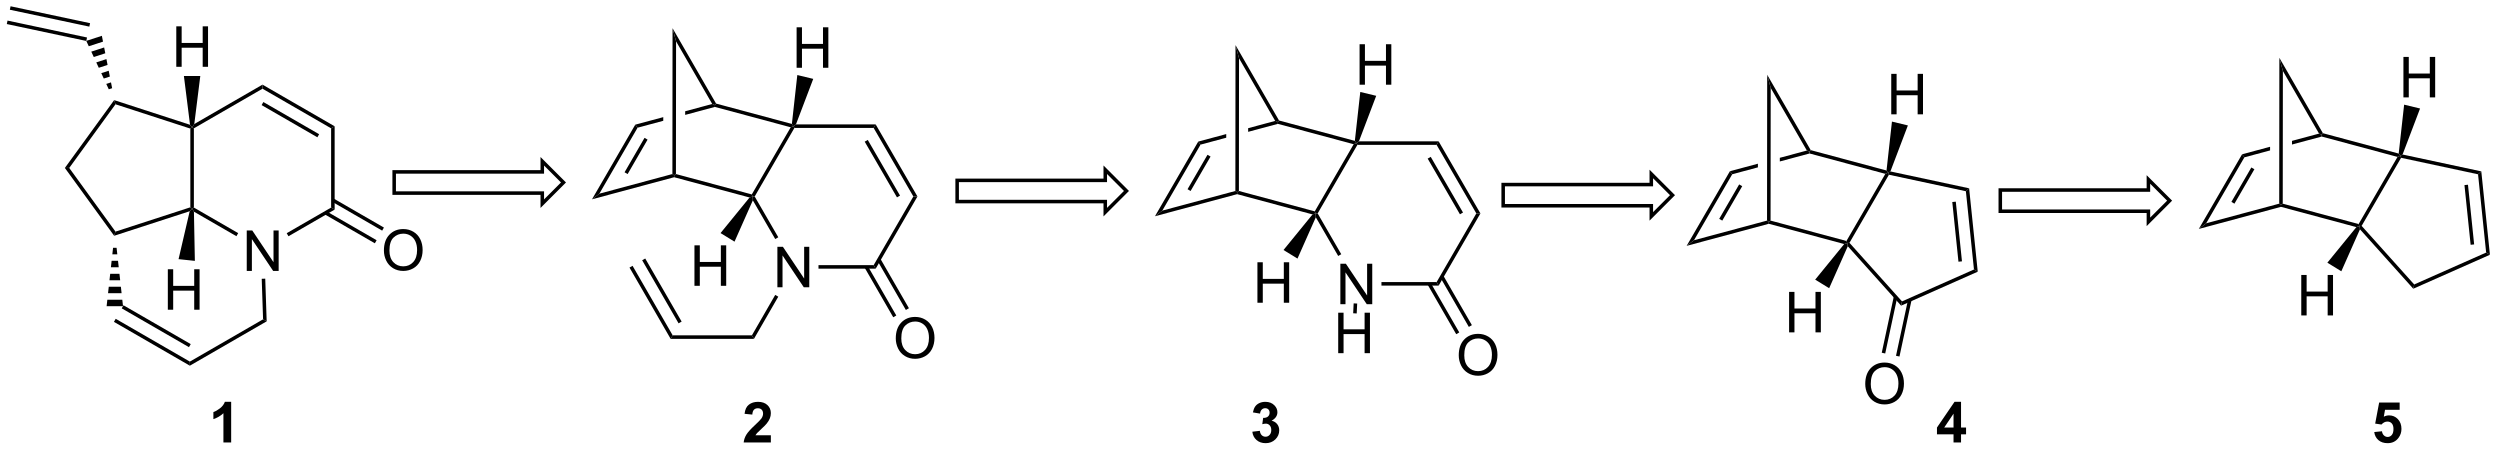 <?xml version="1.0" encoding="UTF-8"?>
<!DOCTYPE svg PUBLIC '-//W3C//DTD SVG 1.0//EN'
          'http://www.w3.org/TR/2001/REC-SVG-20010904/DTD/svg10.dtd'>
<svg stroke-dasharray="none" shape-rendering="auto" xmlns="http://www.w3.org/2000/svg" font-family="'Dialog'" text-rendering="auto" width="485" fill-opacity="1" color-interpolation="auto" color-rendering="auto" preserveAspectRatio="xMidYMid meet" font-size="12px" viewBox="0 0 485 88" fill="black" xmlns:xlink="http://www.w3.org/1999/xlink" stroke="black" image-rendering="auto" stroke-miterlimit="10" stroke-linecap="square" stroke-linejoin="miter" font-style="normal" stroke-width="1" height="88" stroke-dashoffset="0" font-weight="normal" stroke-opacity="1"
><!--Generated by the Batik Graphics2D SVG Generator--><defs id="genericDefs"
  /><g
  ><defs id="defs1"
    ><clipPath clipPathUnits="userSpaceOnUse" id="clipPath1"
      ><path d="M0.646 0.646 L364.062 0.646 L364.062 66.235 L0.646 66.235 L0.646 0.646 Z"
      /></clipPath
      ><clipPath clipPathUnits="userSpaceOnUse" id="clipPath2"
      ><path d="M28.861 246.988 L28.861 310.753 L382.173 310.753 L382.173 246.988 Z"
      /></clipPath
    ></defs
    ><g transform="scale(1.333,1.333) translate(-0.646,-0.646) matrix(1.029,0,0,1.029,-29.041,-253.406)"
    ><path d="M63.749 285.211 L63.749 279.485 L64.528 279.485 L67.535 283.979 L67.535 279.485 L68.262 279.485 L68.262 285.211 L67.483 285.211 L64.475 280.711 L64.475 285.211 L63.749 285.211 Z" stroke="none" clip-path="url(#clipPath2)"
    /></g
    ><g transform="matrix(1.371,0,0,1.371,-39.582,-338.735)"
    ><path d="M55.805 265.268 L56.055 265.086 L56.305 265.231 L56.305 276.442 L56.055 276.586 L55.805 276.405 Z" stroke="none" clip-path="url(#clipPath2)"
    /></g
    ><g transform="matrix(1.371,0,0,1.371,-39.582,-338.735)"
    ><path d="M56.312 277.023 L56.055 276.586 L56.305 276.442 L62.574 280.061 L62.324 280.494 Z" stroke="none" clip-path="url(#clipPath2)"
    /></g
    ><g transform="matrix(1.371,0,0,1.371,-39.582,-338.735)"
    ><path d="M69.69 280.503 L69.44 280.07 L75.724 276.442 L76.224 276.731 Z" stroke="none" clip-path="url(#clipPath2)"
    /></g
    ><g transform="matrix(1.371,0,0,1.371,-39.582,-338.735)"
    ><path d="M76.224 276.731 L75.724 276.442 L75.724 265.231 L76.224 264.942 Z" stroke="none" clip-path="url(#clipPath2)"
    /></g
    ><g transform="matrix(1.371,0,0,1.371,-39.582,-338.735)"
    ><path d="M76.224 264.942 L75.724 265.231 L66.015 259.625 L66.015 259.048 ZM74.029 266.065 L66.14 261.51 L65.89 261.943 L73.779 266.498 Z" stroke="none" clip-path="url(#clipPath2)"
    /></g
    ><g transform="matrix(1.371,0,0,1.371,-39.582,-338.735)"
    ><path d="M66.015 259.048 L66.015 259.625 L56.305 265.231 L56.055 265.086 L56.364 264.62 Z" stroke="none" clip-path="url(#clipPath2)"
    /></g
    ><g transform="matrix(1.371,0,0,1.371,-39.582,-338.735)"
    ><path d="M55.76 264.728 L56.055 265.086 L55.805 265.268 L45.214 261.827 L45.023 261.239 Z" stroke="none" clip-path="url(#clipPath2)"
    /></g
    ><g transform="matrix(1.371,0,0,1.371,-39.582,-338.735)"
    ><path d="M45.023 261.239 L45.214 261.827 L38.668 270.836 L38.05 270.836 Z" stroke="none" clip-path="url(#clipPath2)"
    /></g
    ><g transform="matrix(1.371,0,0,1.371,-39.582,-338.735)"
    ><path d="M38.05 270.836 L38.668 270.836 L45.214 279.846 L45.023 280.434 Z" stroke="none" clip-path="url(#clipPath2)"
    /></g
    ><g transform="matrix(1.371,0,0,1.371,-39.582,-338.735)"
    ><path d="M45.023 280.434 L45.214 279.846 L55.805 276.405 L56.055 276.586 L55.714 276.96 Z" stroke="none" clip-path="url(#clipPath2)"
    /></g
    ><g transform="matrix(1.371,0,0,1.371,-39.582,-338.735)"
    ><path d="M45.368 282.14 L45.469 283.058 L44.767 283.058 L44.868 282.14 ZM45.57 283.975 L45.671 284.893 L44.565 284.893 L44.666 283.975 ZM45.773 285.811 L45.874 286.728 L44.363 286.728 L44.464 285.811 ZM45.975 287.646 L46.076 288.564 L44.16 288.564 L44.261 287.646 ZM46.177 289.481 L46.278 290.399 L43.958 290.399 L44.059 289.481 Z" stroke="none" clip-path="url(#clipPath2)"
    /></g
    ><g transform="matrix(1.371,0,0,1.371,-39.582,-338.735)"
    ><path d="M44.993 292.615 L45.243 292.183 L55.735 298.24 L55.735 298.817 ZM46.096 290.704 L55.61 296.197 L55.86 295.764 L46.346 290.272 Z" stroke="none" clip-path="url(#clipPath2)"
    /></g
    ><g transform="matrix(1.371,0,0,1.371,-39.582,-338.735)"
    ><path d="M55.735 298.817 L55.735 298.24 L66.097 292.257 L66.606 292.541 Z" stroke="none" clip-path="url(#clipPath2)"
    /></g
    ><g transform="matrix(1.371,0,0,1.371,-39.582,-338.735)"
    ><path d="M66.606 292.541 L66.097 292.257 L65.904 286.52 L66.404 286.503 Z" stroke="none" clip-path="url(#clipPath2)"
    /></g
    ><g transform="matrix(1.371,0,0,1.371,-39.582,-338.735)"
    ><path d="M83.196 282.522 Q83.196 281.095 83.962 280.291 Q84.728 279.483 85.938 279.483 Q86.73 279.483 87.365 279.863 Q88.004 280.241 88.337 280.918 Q88.673 281.595 88.673 282.454 Q88.673 283.327 88.321 284.014 Q87.97 284.702 87.324 285.056 Q86.681 285.41 85.933 285.41 Q85.126 285.41 84.488 285.02 Q83.853 284.626 83.524 283.952 Q83.196 283.275 83.196 282.522 ZM83.978 282.533 Q83.978 283.569 84.532 284.166 Q85.089 284.759 85.931 284.759 Q86.785 284.759 87.337 284.158 Q87.891 283.556 87.891 282.452 Q87.891 281.751 87.654 281.231 Q87.418 280.71 86.962 280.423 Q86.509 280.134 85.941 280.134 Q85.136 280.134 84.556 280.689 Q83.978 281.241 83.978 282.533 Z" stroke="none" clip-path="url(#clipPath2)"
    /></g
    ><g transform="matrix(1.371,0,0,1.371,-39.582,-338.735)"
    ><path d="M74.814 277.4 L81.913 281.499 L82.163 281.066 L75.064 276.967 ZM75.849 275.608 L82.948 279.707 L83.198 279.274 L76.099 275.175 Z" stroke="none" clip-path="url(#clipPath2)"
    /></g
    ><g transform="matrix(1.371,0,0,1.371,-39.582,-338.735)"
    ><path d="M44.262 259.708 L43.909 258.946 L44.577 258.729 L44.738 259.553 ZM43.555 258.185 L43.201 257.424 L44.254 257.082 L44.415 257.906 ZM42.848 256.663 L42.494 255.901 L43.931 255.434 L44.092 256.258 ZM42.14 255.14 L41.787 254.379 L43.608 253.787 L43.77 254.611 ZM41.433 253.617 L41.079 252.856 L43.286 252.139 L43.447 252.963 Z" stroke="none" clip-path="url(#clipPath2)"
    /></g
    ><g transform="matrix(1.371,0,0,1.371,-39.582,-338.735)"
    ><path d="M41.616 250.351 L41.512 250.84 L30.264 248.449 L30.368 247.96 ZM41.186 252.376 L29.937 249.985 L29.833 250.474 L41.082 252.865 Z" stroke="none" clip-path="url(#clipPath2)"
    /></g
    ><g transform="matrix(1.371,0,0,1.371,-39.582,-338.735)"
    ><path d="M53.817 256.524 L53.817 250.798 L54.575 250.798 L54.575 253.149 L57.551 253.149 L57.551 250.798 L58.309 250.798 L58.309 256.524 L57.551 256.524 L57.551 253.824 L54.575 253.824 L54.575 256.524 L53.817 256.524 Z" stroke="none" clip-path="url(#clipPath2)"
    /></g
    ><g transform="matrix(1.371,0,0,1.371,-39.582,-338.735)"
    ><path d="M56.364 264.62 L56.055 265.086 L55.76 264.728 L54.893 257.825 L57.213 257.824 Z" stroke="none" clip-path="url(#clipPath2)"
    /></g
    ><g transform="matrix(1.371,0,0,1.371,-39.582,-338.735)"
    ><path d="M52.619 290.898 L52.619 285.172 L53.377 285.172 L53.377 287.523 L56.353 287.523 L56.353 285.172 L57.111 285.172 L57.111 290.898 L56.353 290.898 L56.353 288.198 L53.377 288.198 L53.377 290.898 L52.619 290.898 Z" stroke="none" clip-path="url(#clipPath2)"
    /></g
    ><g transform="matrix(1.371,0,0,1.371,-39.582,-338.735)"
    ><path d="M55.714 276.96 L56.055 276.586 L56.312 277.023 L56.444 283.985 L54.137 283.743 Z" stroke="none" clip-path="url(#clipPath2)"
    /></g
    ><g stroke-linecap="butt" stroke-width="0.5" transform="matrix(1.371,0,0,1.371,-39.582,-338.735)"
    ><path fill="none" d="M84.648 271.392 L84.648 274.392 L105.606 274.392 L105.606 275.892 L108.606 272.892 L105.606 269.892 L105.606 271.392 Z" clip-path="url(#clipPath2)"
    /></g
    ><g stroke-linecap="butt" stroke-width="0.5" transform="matrix(1.371,0,0,1.371,-39.582,-338.735)"
    ><path fill="none" d="M164.31 272.59 L164.31 275.59 L185.268 275.59 L185.268 277.09 L188.268 274.09 L185.268 271.09 L185.268 272.59 Z" clip-path="url(#clipPath2)"
    /></g
    ><g transform="matrix(1.371,0,0,1.371,-39.582,-338.735)"
    ><path d="M340.009 279.466 L341.049 278.668 L351.385 275.891 L351.635 276.082 L351.635 276.341 Z" stroke="none" clip-path="url(#clipPath2)"
    /></g
    ><g transform="matrix(1.371,0,0,1.371,-39.582,-338.735)"
    ><path d="M351.635 276.341 L351.635 276.082 L351.885 275.891 L362.621 278.776 L362.741 279.067 L362.306 279.209 Z" stroke="none" clip-path="url(#clipPath2)"
    /></g
    ><g transform="matrix(1.371,0,0,1.371,-39.582,-338.735)"
    ><path d="M363.048 279.035 L362.741 279.067 L362.621 278.776 L368.127 269.275 L368.507 269.118 L368.632 269.401 Z" stroke="none" clip-path="url(#clipPath2)"
    /></g
    ><g transform="matrix(1.371,0,0,1.371,-39.582,-338.735)"
    ><path d="M341.049 278.668 L340.009 279.466 L346.131 268.904 L346.46 269.333 ZM345.05 275.892 L347.874 271.021 L347.441 270.77 L344.618 275.641 Z" stroke="none" clip-path="url(#clipPath2)"
    /></g
    ><g transform="matrix(1.371,0,0,1.371,-39.582,-338.735)"
    ><path d="M357.022 265.977 L353.194 267.005 L353.194 267.005 L353.194 267.523 L357.401 266.392 L357.401 266.134 L357.022 265.977 ZM350.094 267.839 L346.131 268.904 L346.46 269.333 L350.093 268.357 L350.094 267.839 Z" stroke="none" clip-path="url(#clipPath2)"
    /></g
    ><g transform="matrix(1.371,0,0,1.371,-39.582,-338.735)"
    ><path d="M368.293 268.802 L368.507 269.118 L368.127 269.275 L357.401 266.392 L357.401 266.134 L357.566 265.919 Z" stroke="none" clip-path="url(#clipPath2)"
    /></g
    ><g transform="matrix(1.371,0,0,1.371,-39.582,-338.735)"
    ><path d="M357.566 265.919 L357.401 266.134 L357.022 265.977 L351.904 257.116 L351.406 255.254 Z" stroke="none" clip-path="url(#clipPath2)"
    /></g
    ><g transform="matrix(1.371,0,0,1.371,-39.582,-338.735)"
    ><path d="M351.885 275.891 L351.635 276.082 L351.385 275.891 L351.406 255.254 L351.904 257.116 Z" stroke="none" clip-path="url(#clipPath2)"
    /></g
    ><g transform="matrix(1.371,0,0,1.371,-39.582,-338.735)"
    ><path d="M362.811 279.519 L362.741 279.067 L363.048 279.035 L370.486 287.323 L370.356 287.927 Z" stroke="none" clip-path="url(#clipPath2)"
    /></g
    ><g transform="matrix(1.371,0,0,1.371,-39.582,-338.735)"
    ><path d="M370.356 287.927 L370.486 287.323 L380.666 282.811 L381.201 283.121 Z" stroke="none" clip-path="url(#clipPath2)"
    /></g
    ><g transform="matrix(1.371,0,0,1.371,-39.582,-338.735)"
    ><path d="M381.201 283.121 L380.666 282.811 L379.521 271.734 L379.981 271.322 ZM378.969 281.657 L378.095 273.211 L377.598 273.262 L378.471 281.709 Z" stroke="none" clip-path="url(#clipPath2)"
    /></g
    ><g transform="matrix(1.371,0,0,1.371,-39.582,-338.735)"
    ><path d="M379.981 271.322 L379.521 271.734 L368.632 269.401 L368.507 269.118 L368.842 268.934 Z" stroke="none" clip-path="url(#clipPath2)"
    /></g
    ><g transform="matrix(1.371,0,0,1.371,-39.582,-338.735)"
    ><path d="M368.962 260.853 L368.962 255.126 L369.719 255.126 L369.719 257.478 L372.696 257.478 L372.696 255.126 L373.454 255.126 L373.454 260.853 L372.696 260.853 L372.696 258.153 L369.719 258.153 L369.719 260.853 L368.962 260.853 Z" stroke="none" clip-path="url(#clipPath2)"
    /></g
    ><g transform="matrix(1.371,0,0,1.371,-39.582,-338.735)"
    ><path d="M368.842 268.934 L368.507 269.118 L368.293 268.802 L369.061 261.881 L371.316 262.425 Z" stroke="none" clip-path="url(#clipPath2)"
    /></g
    ><g transform="matrix(1.371,0,0,1.371,-39.582,-338.735)"
    ><path d="M354.507 291.706 L354.507 285.979 L355.265 285.979 L355.265 288.331 L358.241 288.331 L358.241 285.979 L358.999 285.979 L358.999 291.706 L358.241 291.706 L358.241 289.005 L355.265 289.005 L355.265 291.706 L354.507 291.706 Z" stroke="none" clip-path="url(#clipPath2)"
    /></g
    ><g transform="matrix(1.371,0,0,1.371,-39.582,-338.735)"
    ><path d="M362.306 279.209 L362.741 279.067 L362.811 279.519 L360.175 285.459 L358.198 284.244 Z" stroke="none" clip-path="url(#clipPath2)"
    /></g
    ><g transform="matrix(1.371,0,0,1.371,-39.582,-338.735)"
    ><path d="M267.535 281.861 L268.575 281.064 L278.911 278.286 L279.161 278.478 L279.161 278.737 Z" stroke="none" clip-path="url(#clipPath2)"
    /></g
    ><g transform="matrix(1.371,0,0,1.371,-39.582,-338.735)"
    ><path d="M279.161 278.737 L279.161 278.478 L279.411 278.287 L290.147 281.172 L290.267 281.463 L289.832 281.605 Z" stroke="none" clip-path="url(#clipPath2)"
    /></g
    ><g transform="matrix(1.371,0,0,1.371,-39.582,-338.735)"
    ><path d="M290.574 281.431 L290.267 281.463 L290.147 281.172 L295.653 271.671 L296.033 271.514 L296.158 271.797 Z" stroke="none" clip-path="url(#clipPath2)"
    /></g
    ><g transform="matrix(1.371,0,0,1.371,-39.582,-338.735)"
    ><path d="M268.575 281.064 L267.535 281.861 L273.657 271.3 L273.986 271.729 ZM272.577 278.288 L275.4 273.417 L274.967 273.166 L272.144 278.037 Z" stroke="none" clip-path="url(#clipPath2)"
    /></g
    ><g transform="matrix(1.371,0,0,1.371,-39.582,-338.735)"
    ><path d="M284.548 268.373 L280.72 269.401 L280.72 269.401 L280.72 269.919 L280.72 269.919 L284.927 268.788 L284.927 268.529 L284.548 268.373 ZM277.619 270.235 L273.657 271.3 L273.986 271.729 L277.619 270.752 L277.619 270.752 L277.619 270.235 Z" stroke="none" clip-path="url(#clipPath2)"
    /></g
    ><g transform="matrix(1.371,0,0,1.371,-39.582,-338.735)"
    ><path d="M295.819 271.198 L296.033 271.514 L295.653 271.671 L284.927 268.788 L284.927 268.529 L285.092 268.315 Z" stroke="none" clip-path="url(#clipPath2)"
    /></g
    ><g transform="matrix(1.371,0,0,1.371,-39.582,-338.735)"
    ><path d="M285.092 268.315 L284.927 268.529 L284.548 268.373 L279.43 259.512 L278.932 257.65 Z" stroke="none" clip-path="url(#clipPath2)"
    /></g
    ><g transform="matrix(1.371,0,0,1.371,-39.582,-338.735)"
    ><path d="M279.411 278.287 L279.161 278.478 L278.911 278.286 L278.932 257.65 L279.43 259.512 Z" stroke="none" clip-path="url(#clipPath2)"
    /></g
    ><g transform="matrix(1.371,0,0,1.371,-39.582,-338.735)"
    ><path d="M290.337 281.915 L290.267 281.463 L290.574 281.431 L298.012 289.719 L297.882 290.323 Z" stroke="none" clip-path="url(#clipPath2)"
    /></g
    ><g transform="matrix(1.371,0,0,1.371,-39.582,-338.735)"
    ><path d="M297.882 290.323 L298.012 289.719 L308.192 285.207 L308.727 285.517 Z" stroke="none" clip-path="url(#clipPath2)"
    /></g
    ><g transform="matrix(1.371,0,0,1.371,-39.582,-338.735)"
    ><path d="M308.727 285.517 L308.192 285.207 L307.047 274.13 L307.507 273.717 ZM306.495 284.053 L305.621 275.607 L305.124 275.658 L305.997 284.104 Z" stroke="none" clip-path="url(#clipPath2)"
    /></g
    ><g transform="matrix(1.371,0,0,1.371,-39.582,-338.735)"
    ><path d="M307.507 273.717 L307.047 274.13 L296.158 271.797 L296.033 271.514 L296.368 271.33 Z" stroke="none" clip-path="url(#clipPath2)"
    /></g
    ><g transform="matrix(1.371,0,0,1.371,-39.582,-338.735)"
    ><path d="M296.488 263.249 L296.488 257.522 L297.245 257.522 L297.245 259.874 L300.222 259.874 L300.222 257.522 L300.98 257.522 L300.98 263.249 L300.222 263.249 L300.222 260.548 L297.245 260.548 L297.245 263.249 L296.488 263.249 Z" stroke="none" clip-path="url(#clipPath2)"
    /></g
    ><g transform="matrix(1.371,0,0,1.371,-39.582,-338.735)"
    ><path d="M296.368 271.33 L296.033 271.514 L295.819 271.198 L296.587 264.277 L298.842 264.821 Z" stroke="none" clip-path="url(#clipPath2)"
    /></g
    ><g transform="matrix(1.371,0,0,1.371,-39.582,-338.735)"
    ><path d="M282.033 294.102 L282.033 288.375 L282.791 288.375 L282.791 290.727 L285.767 290.727 L285.767 288.375 L286.525 288.375 L286.525 294.102 L285.767 294.102 L285.767 291.401 L282.791 291.401 L282.791 294.102 L282.033 294.102 Z" stroke="none" clip-path="url(#clipPath2)"
    /></g
    ><g transform="matrix(1.371,0,0,1.371,-39.582,-338.735)"
    ><path d="M289.832 281.605 L290.267 281.463 L290.337 281.915 L287.701 287.854 L285.724 286.64 Z" stroke="none" clip-path="url(#clipPath2)"
    /></g
    ><g transform="matrix(1.371,0,0,1.371,-39.582,-338.735)"
    ><path d="M292.808 301.413 Q292.808 299.986 293.574 299.181 Q294.34 298.374 295.551 298.374 Q296.342 298.374 296.978 298.754 Q297.616 299.131 297.949 299.808 Q298.285 300.486 298.285 301.345 Q298.285 302.217 297.933 302.905 Q297.582 303.592 296.936 303.947 Q296.293 304.301 295.545 304.301 Q294.738 304.301 294.1 303.91 Q293.465 303.517 293.137 302.842 Q292.808 302.165 292.808 301.413 ZM293.59 301.423 Q293.59 302.459 294.144 303.056 Q294.702 303.65 295.543 303.65 Q296.397 303.65 296.949 303.048 Q297.504 302.447 297.504 301.342 Q297.504 300.642 297.267 300.121 Q297.03 299.6 296.574 299.314 Q296.121 299.025 295.553 299.025 Q294.748 299.025 294.168 299.579 Q293.59 300.131 293.59 301.423 Z" stroke="none" clip-path="url(#clipPath2)"
    /></g
    ><g transform="matrix(1.371,0,0,1.371,-39.582,-338.735)"
    ><path d="M296.851 289.02 L295.144 296.984 L295.633 297.089 L297.34 289.125 ZM298.868 289.452 L297.161 297.416 L297.65 297.521 L299.357 289.557 Z" stroke="none" clip-path="url(#clipPath2)"
    /></g
    ><g transform="matrix(1.371,0,0,1.371,-39.582,-338.735)"
    ><path d="M61.581 309.682 L60.485 309.682 L60.485 305.544 Q59.883 306.106 59.066 306.377 L59.066 305.38 Q59.495 305.239 59.998 304.848 Q60.503 304.455 60.691 303.932 L61.581 303.932 L61.581 309.682 Z" stroke="none" clip-path="url(#clipPath2)"
    /></g
    ><g transform="matrix(1.371,0,0,1.371,-39.582,-338.735)"
    ><path d="M206.079 308.161 L207.142 308.033 Q207.191 308.44 207.412 308.656 Q207.636 308.869 207.954 308.869 Q208.292 308.869 208.524 308.611 Q208.759 308.354 208.759 307.916 Q208.759 307.502 208.535 307.26 Q208.313 307.018 207.993 307.018 Q207.782 307.018 207.488 307.098 L207.61 306.205 Q208.055 306.216 208.29 306.012 Q208.524 305.807 208.524 305.466 Q208.524 305.177 208.352 305.005 Q208.18 304.833 207.894 304.833 Q207.613 304.833 207.412 305.028 Q207.214 305.223 207.173 305.598 L206.16 305.427 Q206.267 304.908 206.477 304.598 Q206.691 304.286 207.071 304.109 Q207.454 303.932 207.925 303.932 Q208.735 303.932 209.222 304.447 Q209.626 304.869 209.626 305.401 Q209.626 306.153 208.8 306.604 Q209.292 306.708 209.587 307.075 Q209.884 307.442 209.884 307.963 Q209.884 308.716 209.332 309.25 Q208.782 309.781 207.962 309.781 Q207.183 309.781 206.67 309.333 Q206.16 308.885 206.079 308.161 Z" stroke="none" clip-path="url(#clipPath2)"
    /></g
    ><g transform="matrix(1.371,0,0,1.371,-39.582,-338.735)"
    ><path d="M305.3 309.682 L305.3 308.528 L302.957 308.528 L302.957 307.567 L305.441 303.932 L306.363 303.932 L306.363 307.565 L307.074 307.565 L307.074 308.528 L306.363 308.528 L306.363 309.682 L305.3 309.682 ZM305.3 307.565 L305.3 305.606 L303.985 307.565 L305.3 307.565 Z" stroke="none" clip-path="url(#clipPath2)"
    /></g
    ><g transform="matrix(1.371,0,0,1.371,-39.582,-338.735)"
    ><path d="M112.641 275.273 L113.681 274.476 L124.017 271.698 L124.266 271.89 L124.266 272.149 Z" stroke="none" clip-path="url(#clipPath2)"
    /></g
    ><g transform="matrix(1.371,0,0,1.371,-39.582,-338.735)"
    ><path d="M124.266 272.149 L124.266 271.89 L124.517 271.699 L135.252 274.584 L135.373 274.875 L134.937 275.017 Z" stroke="none" clip-path="url(#clipPath2)"
    /></g
    ><g transform="matrix(1.371,0,0,1.371,-39.582,-338.735)"
    ><path d="M135.661 274.875 L135.373 274.875 L135.252 274.584 L140.759 265.083 L141.139 264.926 L141.283 265.176 Z" stroke="none" clip-path="url(#clipPath2)"
    /></g
    ><g transform="matrix(1.371,0,0,1.371,-39.582,-338.735)"
    ><path d="M113.681 274.476 L112.641 275.273 L118.762 264.712 L119.091 265.141 ZM117.682 271.7 L120.505 266.829 L120.073 266.578 L117.249 271.449 Z" stroke="none" clip-path="url(#clipPath2)"
    /></g
    ><g transform="matrix(1.371,0,0,1.371,-39.582,-338.735)"
    ><path d="M129.653 261.785 L125.826 262.813 L125.826 262.813 L125.825 263.331 L125.825 263.331 L130.033 262.2 L130.033 261.942 L129.653 261.785 ZM122.725 263.647 L118.762 264.712 L119.091 265.141 L122.724 264.164 L122.724 264.164 L122.725 263.647 Z" stroke="none" clip-path="url(#clipPath2)"
    /></g
    ><g transform="matrix(1.371,0,0,1.371,-39.582,-338.735)"
    ><path d="M140.924 264.61 L141.139 264.926 L140.759 265.083 L130.033 262.2 L130.033 261.942 L130.197 261.727 Z" stroke="none" clip-path="url(#clipPath2)"
    /></g
    ><g transform="matrix(1.371,0,0,1.371,-39.582,-338.735)"
    ><path d="M130.197 261.727 L130.033 261.942 L129.653 261.785 L124.536 252.924 L124.038 251.062 Z" stroke="none" clip-path="url(#clipPath2)"
    /></g
    ><g transform="matrix(1.371,0,0,1.371,-39.582,-338.735)"
    ><path d="M124.517 271.699 L124.266 271.89 L124.017 271.698 L124.038 251.062 L124.536 252.924 Z" stroke="none" clip-path="url(#clipPath2)"
    /></g
    ><g transform="matrix(1.371,0,0,1.371,-39.582,-338.735)"
    ><path d="M141.593 256.661 L141.593 250.934 L142.351 250.934 L142.351 253.286 L145.327 253.286 L145.327 250.934 L146.085 250.934 L146.085 256.661 L145.327 256.661 L145.327 253.96 L142.351 253.96 L142.351 256.661 L141.593 256.661 Z" stroke="none" clip-path="url(#clipPath2)"
    /></g
    ><g transform="matrix(1.371,0,0,1.371,-39.582,-338.735)"
    ><path d="M141.499 264.676 L141.139 264.926 L140.924 264.61 L141.692 257.689 L143.947 258.233 Z" stroke="none" clip-path="url(#clipPath2)"
    /></g
    ><g transform="matrix(1.371,0,0,1.371,-39.582,-338.735)"
    ><path d="M127.138 287.514 L127.138 281.787 L127.896 281.787 L127.896 284.139 L130.873 284.139 L130.873 281.787 L131.631 281.787 L131.631 287.514 L130.873 287.514 L130.873 284.813 L127.896 284.813 L127.896 287.514 L127.138 287.514 Z" stroke="none" clip-path="url(#clipPath2)"
    /></g
    ><g transform="matrix(1.371,0,0,1.371,-39.582,-338.735)"
    ><path d="M134.937 275.017 L135.373 274.875 L135.4 275.422 L132.806 281.267 L130.83 280.052 Z" stroke="none" clip-path="url(#clipPath2)"
    /></g
    ><g transform="matrix(1.371,0,0,1.371,-39.582,-338.735)"
    ><path d="M138.873 287.718 L138.873 281.991 L139.652 281.991 L142.66 286.486 L142.66 281.991 L143.386 281.991 L143.386 287.718 L142.607 287.718 L139.6 283.218 L139.6 287.718 L138.873 287.718 Z" stroke="none" clip-path="url(#clipPath2)"
    /></g
    ><g transform="matrix(1.371,0,0,1.371,-39.582,-338.735)"
    ><path d="M135.4 275.422 L135.373 274.875 L135.661 274.875 L139 280.647 L138.568 280.897 Z" stroke="none" clip-path="url(#clipPath2)"
    /></g
    ><g transform="matrix(1.371,0,0,1.371,-39.582,-338.735)"
    ><path d="M144.689 285.093 L144.689 284.593 L152.493 284.593 L152.782 285.093 Z" stroke="none" clip-path="url(#clipPath2)"
    /></g
    ><g transform="matrix(1.371,0,0,1.371,-39.582,-338.735)"
    ><path d="M152.782 285.093 L152.493 284.593 L158.115 274.875 L158.693 274.875 Z" stroke="none" clip-path="url(#clipPath2)"
    /></g
    ><g transform="matrix(1.371,0,0,1.371,-39.582,-338.735)"
    ><path d="M158.693 274.875 L158.115 274.875 L152.494 265.176 L152.782 264.676 ZM156.228 274.75 L151.661 266.87 L151.229 267.121 L155.796 275.001 Z" stroke="none" clip-path="url(#clipPath2)"
    /></g
    ><g transform="matrix(1.371,0,0,1.371,-39.582,-338.735)"
    ><path d="M152.782 264.676 L152.494 265.176 L141.283 265.176 L141.139 264.926 L141.499 264.676 Z" stroke="none" clip-path="url(#clipPath2)"
    /></g
    ><g transform="matrix(1.371,0,0,1.371,-39.582,-338.735)"
    ><path d="M155.626 294.956 Q155.626 293.529 156.392 292.724 Q157.158 291.917 158.369 291.917 Q159.16 291.917 159.796 292.297 Q160.434 292.675 160.767 293.352 Q161.103 294.029 161.103 294.888 Q161.103 295.76 160.751 296.448 Q160.4 297.135 159.754 297.49 Q159.111 297.844 158.363 297.844 Q157.556 297.844 156.918 297.453 Q156.283 297.06 155.954 296.385 Q155.626 295.708 155.626 294.956 ZM156.408 294.966 Q156.408 296.003 156.962 296.599 Q157.52 297.193 158.361 297.193 Q159.215 297.193 159.767 296.591 Q160.322 295.99 160.322 294.885 Q160.322 294.185 160.085 293.664 Q159.848 293.143 159.392 292.857 Q158.939 292.568 158.371 292.568 Q157.566 292.568 156.986 293.123 Q156.408 293.675 156.408 294.966 Z" stroke="none" clip-path="url(#clipPath2)"
    /></g
    ><g transform="matrix(1.371,0,0,1.371,-39.582,-338.735)"
    ><path d="M151.23 284.968 L155.266 291.965 L155.699 291.715 L151.663 284.718 ZM153.017 283.937 L157.053 290.934 L157.486 290.684 L153.45 283.687 Z" stroke="none" clip-path="url(#clipPath2)"
    /></g
    ><g transform="matrix(1.371,0,0,1.371,-39.582,-338.735)"
    ><path d="M138.566 288.802 L138.999 289.052 L135.557 295.02 L135.268 294.52 Z" stroke="none" clip-path="url(#clipPath2)"
    /></g
    ><g transform="matrix(1.371,0,0,1.371,-39.582,-338.735)"
    ><path d="M135.268 294.52 L135.557 295.02 L123.768 295.02 L124.057 294.52 Z" stroke="none" clip-path="url(#clipPath2)"
    /></g
    ><g transform="matrix(1.371,0,0,1.371,-39.582,-338.735)"
    ><path d="M124.057 294.52 L123.768 295.02 L117.946 284.935 L118.379 284.685 ZM125.324 292.575 L120.172 283.651 L119.739 283.901 L124.891 292.825 Z" stroke="none" clip-path="url(#clipPath2)"
    /></g
    ><g transform="matrix(1.371,0,0,1.371,-39.582,-338.735)"
    ><path d="M192.302 277.669 L193.342 276.872 L203.678 274.094 L203.928 274.286 L203.928 274.545 Z" stroke="none" clip-path="url(#clipPath2)"
    /></g
    ><g transform="matrix(1.371,0,0,1.371,-39.582,-338.735)"
    ><path d="M203.928 274.545 L203.928 274.286 L204.178 274.094 L214.914 276.979 L215.034 277.271 L214.599 277.412 Z" stroke="none" clip-path="url(#clipPath2)"
    /></g
    ><g transform="matrix(1.371,0,0,1.371,-39.582,-338.735)"
    ><path d="M215.323 277.271 L215.034 277.271 L214.914 276.979 L220.42 267.479 L220.8 267.322 L220.944 267.572 Z" stroke="none" clip-path="url(#clipPath2)"
    /></g
    ><g transform="matrix(1.371,0,0,1.371,-39.582,-338.735)"
    ><path d="M193.342 276.872 L192.302 277.669 L198.424 267.107 L198.753 267.537 ZM197.344 274.096 L200.167 269.224 L199.734 268.974 L196.911 273.845 Z" stroke="none" clip-path="url(#clipPath2)"
    /></g
    ><g transform="matrix(1.371,0,0,1.371,-39.582,-338.735)"
    ><path d="M209.315 264.18 L205.487 265.209 L205.487 265.209 L205.487 265.727 L205.487 265.727 L209.694 264.596 L209.694 264.337 L209.315 264.18 ZM202.387 266.042 L198.424 267.107 L198.753 267.537 L202.386 266.56 L202.386 266.56 L202.387 266.042 Z" stroke="none" clip-path="url(#clipPath2)"
    /></g
    ><g transform="matrix(1.371,0,0,1.371,-39.582,-338.735)"
    ><path d="M220.586 267.005 L220.8 267.322 L220.42 267.479 L209.694 264.596 L209.694 264.337 L209.859 264.123 Z" stroke="none" clip-path="url(#clipPath2)"
    /></g
    ><g transform="matrix(1.371,0,0,1.371,-39.582,-338.735)"
    ><path d="M209.859 264.123 L209.694 264.337 L209.315 264.18 L204.197 255.32 L203.699 253.458 Z" stroke="none" clip-path="url(#clipPath2)"
    /></g
    ><g transform="matrix(1.371,0,0,1.371,-39.582,-338.735)"
    ><path d="M204.178 274.094 L203.928 274.286 L203.678 274.094 L203.699 253.458 L204.197 255.32 Z" stroke="none" clip-path="url(#clipPath2)"
    /></g
    ><g transform="matrix(1.371,0,0,1.371,-39.582,-338.735)"
    ><path d="M221.255 259.057 L221.255 253.33 L222.012 253.33 L222.012 255.682 L224.989 255.682 L224.989 253.33 L225.747 253.33 L225.747 259.057 L224.989 259.057 L224.989 256.356 L222.012 256.356 L222.012 259.057 L221.255 259.057 Z" stroke="none" clip-path="url(#clipPath2)"
    /></g
    ><g transform="matrix(1.371,0,0,1.371,-39.582,-338.735)"
    ><path d="M221.161 267.072 L220.8 267.322 L220.586 267.005 L221.354 260.085 L223.609 260.629 Z" stroke="none" clip-path="url(#clipPath2)"
    /></g
    ><g transform="matrix(1.371,0,0,1.371,-39.582,-338.735)"
    ><path d="M206.8 289.91 L206.8 284.183 L207.558 284.183 L207.558 286.535 L210.534 286.535 L210.534 284.183 L211.292 284.183 L211.292 289.91 L210.534 289.91 L210.534 287.209 L207.558 287.209 L207.558 289.91 L206.8 289.91 Z" stroke="none" clip-path="url(#clipPath2)"
    /></g
    ><g transform="matrix(1.371,0,0,1.371,-39.582,-338.735)"
    ><path d="M214.599 277.412 L215.034 277.271 L215.062 277.818 L212.468 283.662 L210.491 282.448 Z" stroke="none" clip-path="url(#clipPath2)"
    /></g
    ><g transform="matrix(1.371,0,0,1.371,-39.582,-338.735)"
    ><path d="M218.535 290.114 L218.535 284.387 L219.313 284.387 L222.321 288.882 L222.321 284.387 L223.048 284.387 L223.048 290.114 L222.269 290.114 L219.261 285.614 L219.261 290.114 L218.535 290.114 Z" stroke="none" clip-path="url(#clipPath2)"
    /></g
    ><g transform="matrix(1.371,0,0,1.371,-39.582,-338.735)"
    ><path d="M215.062 277.818 L215.034 277.271 L215.323 277.271 L218.662 283.043 L218.229 283.293 Z" stroke="none" clip-path="url(#clipPath2)"
    /></g
    ><g transform="matrix(1.371,0,0,1.371,-39.582,-338.735)"
    ><path d="M224.35 287.489 L224.35 286.989 L232.155 286.989 L232.443 287.489 Z" stroke="none" clip-path="url(#clipPath2)"
    /></g
    ><g transform="matrix(1.371,0,0,1.371,-39.582,-338.735)"
    ><path d="M232.443 287.489 L232.155 286.989 L237.776 277.271 L238.354 277.271 Z" stroke="none" clip-path="url(#clipPath2)"
    /></g
    ><g transform="matrix(1.371,0,0,1.371,-39.582,-338.735)"
    ><path d="M238.354 277.271 L237.776 277.271 L232.155 267.572 L232.443 267.072 ZM235.89 277.146 L231.323 269.266 L230.89 269.517 L235.457 277.397 Z" stroke="none" clip-path="url(#clipPath2)"
    /></g
    ><g transform="matrix(1.371,0,0,1.371,-39.582,-338.735)"
    ><path d="M232.443 267.072 L232.155 267.572 L220.944 267.572 L220.8 267.322 L221.161 267.072 Z" stroke="none" clip-path="url(#clipPath2)"
    /></g
    ><g transform="matrix(1.371,0,0,1.371,-39.582,-338.735)"
    ><path d="M235.288 297.352 Q235.288 295.925 236.054 295.12 Q236.819 294.313 238.03 294.313 Q238.822 294.313 239.457 294.693 Q240.095 295.07 240.429 295.748 Q240.765 296.425 240.765 297.284 Q240.765 298.156 240.413 298.844 Q240.061 299.531 239.416 299.885 Q238.772 300.24 238.025 300.24 Q237.218 300.24 236.58 299.849 Q235.944 299.456 235.616 298.781 Q235.288 298.104 235.288 297.352 ZM236.069 297.362 Q236.069 298.399 236.624 298.995 Q237.181 299.589 238.022 299.589 Q238.877 299.589 239.429 298.987 Q239.983 298.385 239.983 297.281 Q239.983 296.581 239.746 296.06 Q239.509 295.539 239.054 295.253 Q238.601 294.964 238.033 294.964 Q237.228 294.964 236.647 295.518 Q236.069 296.07 236.069 297.362 Z" stroke="none" clip-path="url(#clipPath2)"
    /></g
    ><g transform="matrix(1.371,0,0,1.371,-39.582,-338.735)"
    ><path d="M230.892 287.363 L234.928 294.361 L235.361 294.111 L231.325 287.114 ZM232.679 286.333 L236.715 293.33 L237.148 293.08 L233.112 286.083 Z" stroke="none" clip-path="url(#clipPath2)"
    /></g
    ><g transform="matrix(1.371,0,0,1.371,-39.582,-338.735)"
    ><path d="M218.231 297.046 L218.231 291.319 L218.988 291.319 L218.988 293.671 L221.965 293.671 L221.965 291.319 L222.723 291.319 L222.723 297.046 L221.965 297.046 L221.965 294.345 L218.988 294.345 L218.988 297.046 L218.231 297.046 Z" stroke="none" clip-path="url(#clipPath2)"
    /></g
    ><g transform="matrix(1.371,0,0,1.371,-39.582,-338.735)"
    ><path d="M220.349 291.401 L220.848 291.426 L220.916 290.024 L220.416 290 Z" stroke="none" clip-path="url(#clipPath2)"
    /></g
    ><g transform="matrix(1.371,0,0,1.371,-39.582,-338.735)"
    ><path d="M137.949 308.661 L137.949 309.682 L134.102 309.682 Q134.165 309.104 134.477 308.585 Q134.79 308.067 135.712 307.213 Q136.454 306.52 136.62 306.276 Q136.847 305.934 136.847 305.604 Q136.847 305.236 136.649 305.039 Q136.454 304.841 136.105 304.841 Q135.761 304.841 135.558 305.049 Q135.355 305.255 135.324 305.736 L134.23 305.627 Q134.329 304.721 134.845 304.328 Q135.36 303.932 136.134 303.932 Q136.98 303.932 137.464 304.39 Q137.949 304.846 137.949 305.526 Q137.949 305.911 137.811 306.262 Q137.673 306.611 137.37 306.994 Q137.173 307.247 136.652 307.723 Q136.134 308.2 135.993 308.356 Q135.855 308.512 135.769 308.661 L137.949 308.661 Z" stroke="none" clip-path="url(#clipPath2)"
    /></g
    ><g transform="matrix(1.371,0,0,1.371,-39.582,-338.735)"
    ><path d="M364.832 308.208 L365.926 308.096 Q365.973 308.466 366.202 308.684 Q366.433 308.901 366.733 308.901 Q367.077 308.901 367.314 308.622 Q367.553 308.341 367.553 307.778 Q367.553 307.252 367.316 306.989 Q367.082 306.723 366.702 306.723 Q366.23 306.723 365.855 307.143 L364.965 307.012 L365.527 304.033 L368.428 304.033 L368.428 305.059 L366.358 305.059 L366.186 306.033 Q366.553 305.848 366.936 305.848 Q367.668 305.848 368.176 306.38 Q368.683 306.911 368.683 307.76 Q368.683 308.466 368.272 309.02 Q367.715 309.781 366.723 309.781 Q365.928 309.781 365.428 309.354 Q364.928 308.927 364.832 308.208 Z" stroke="none" clip-path="url(#clipPath2)"
    /></g
    ><g stroke-linecap="butt" stroke-width="0.5" transform="matrix(1.371,0,0,1.371,-39.582,-338.735)"
    ><path fill="none" d="M241.575 273.189 L241.575 276.189 L262.534 276.189 L262.534 277.689 L265.534 274.689 L262.534 271.689 L262.534 273.189 Z" clip-path="url(#clipPath2)"
    /></g
    ><g stroke-linecap="butt" stroke-width="0.5" transform="matrix(1.371,0,0,1.371,-39.582,-338.735)"
    ><path fill="none" d="M311.918 273.965 L311.918 276.965 L332.876 276.965 L332.876 278.465 L335.876 275.465 L332.876 272.465 L332.876 273.965 Z" clip-path="url(#clipPath2)"
    /></g
  ></g
></svg
>

